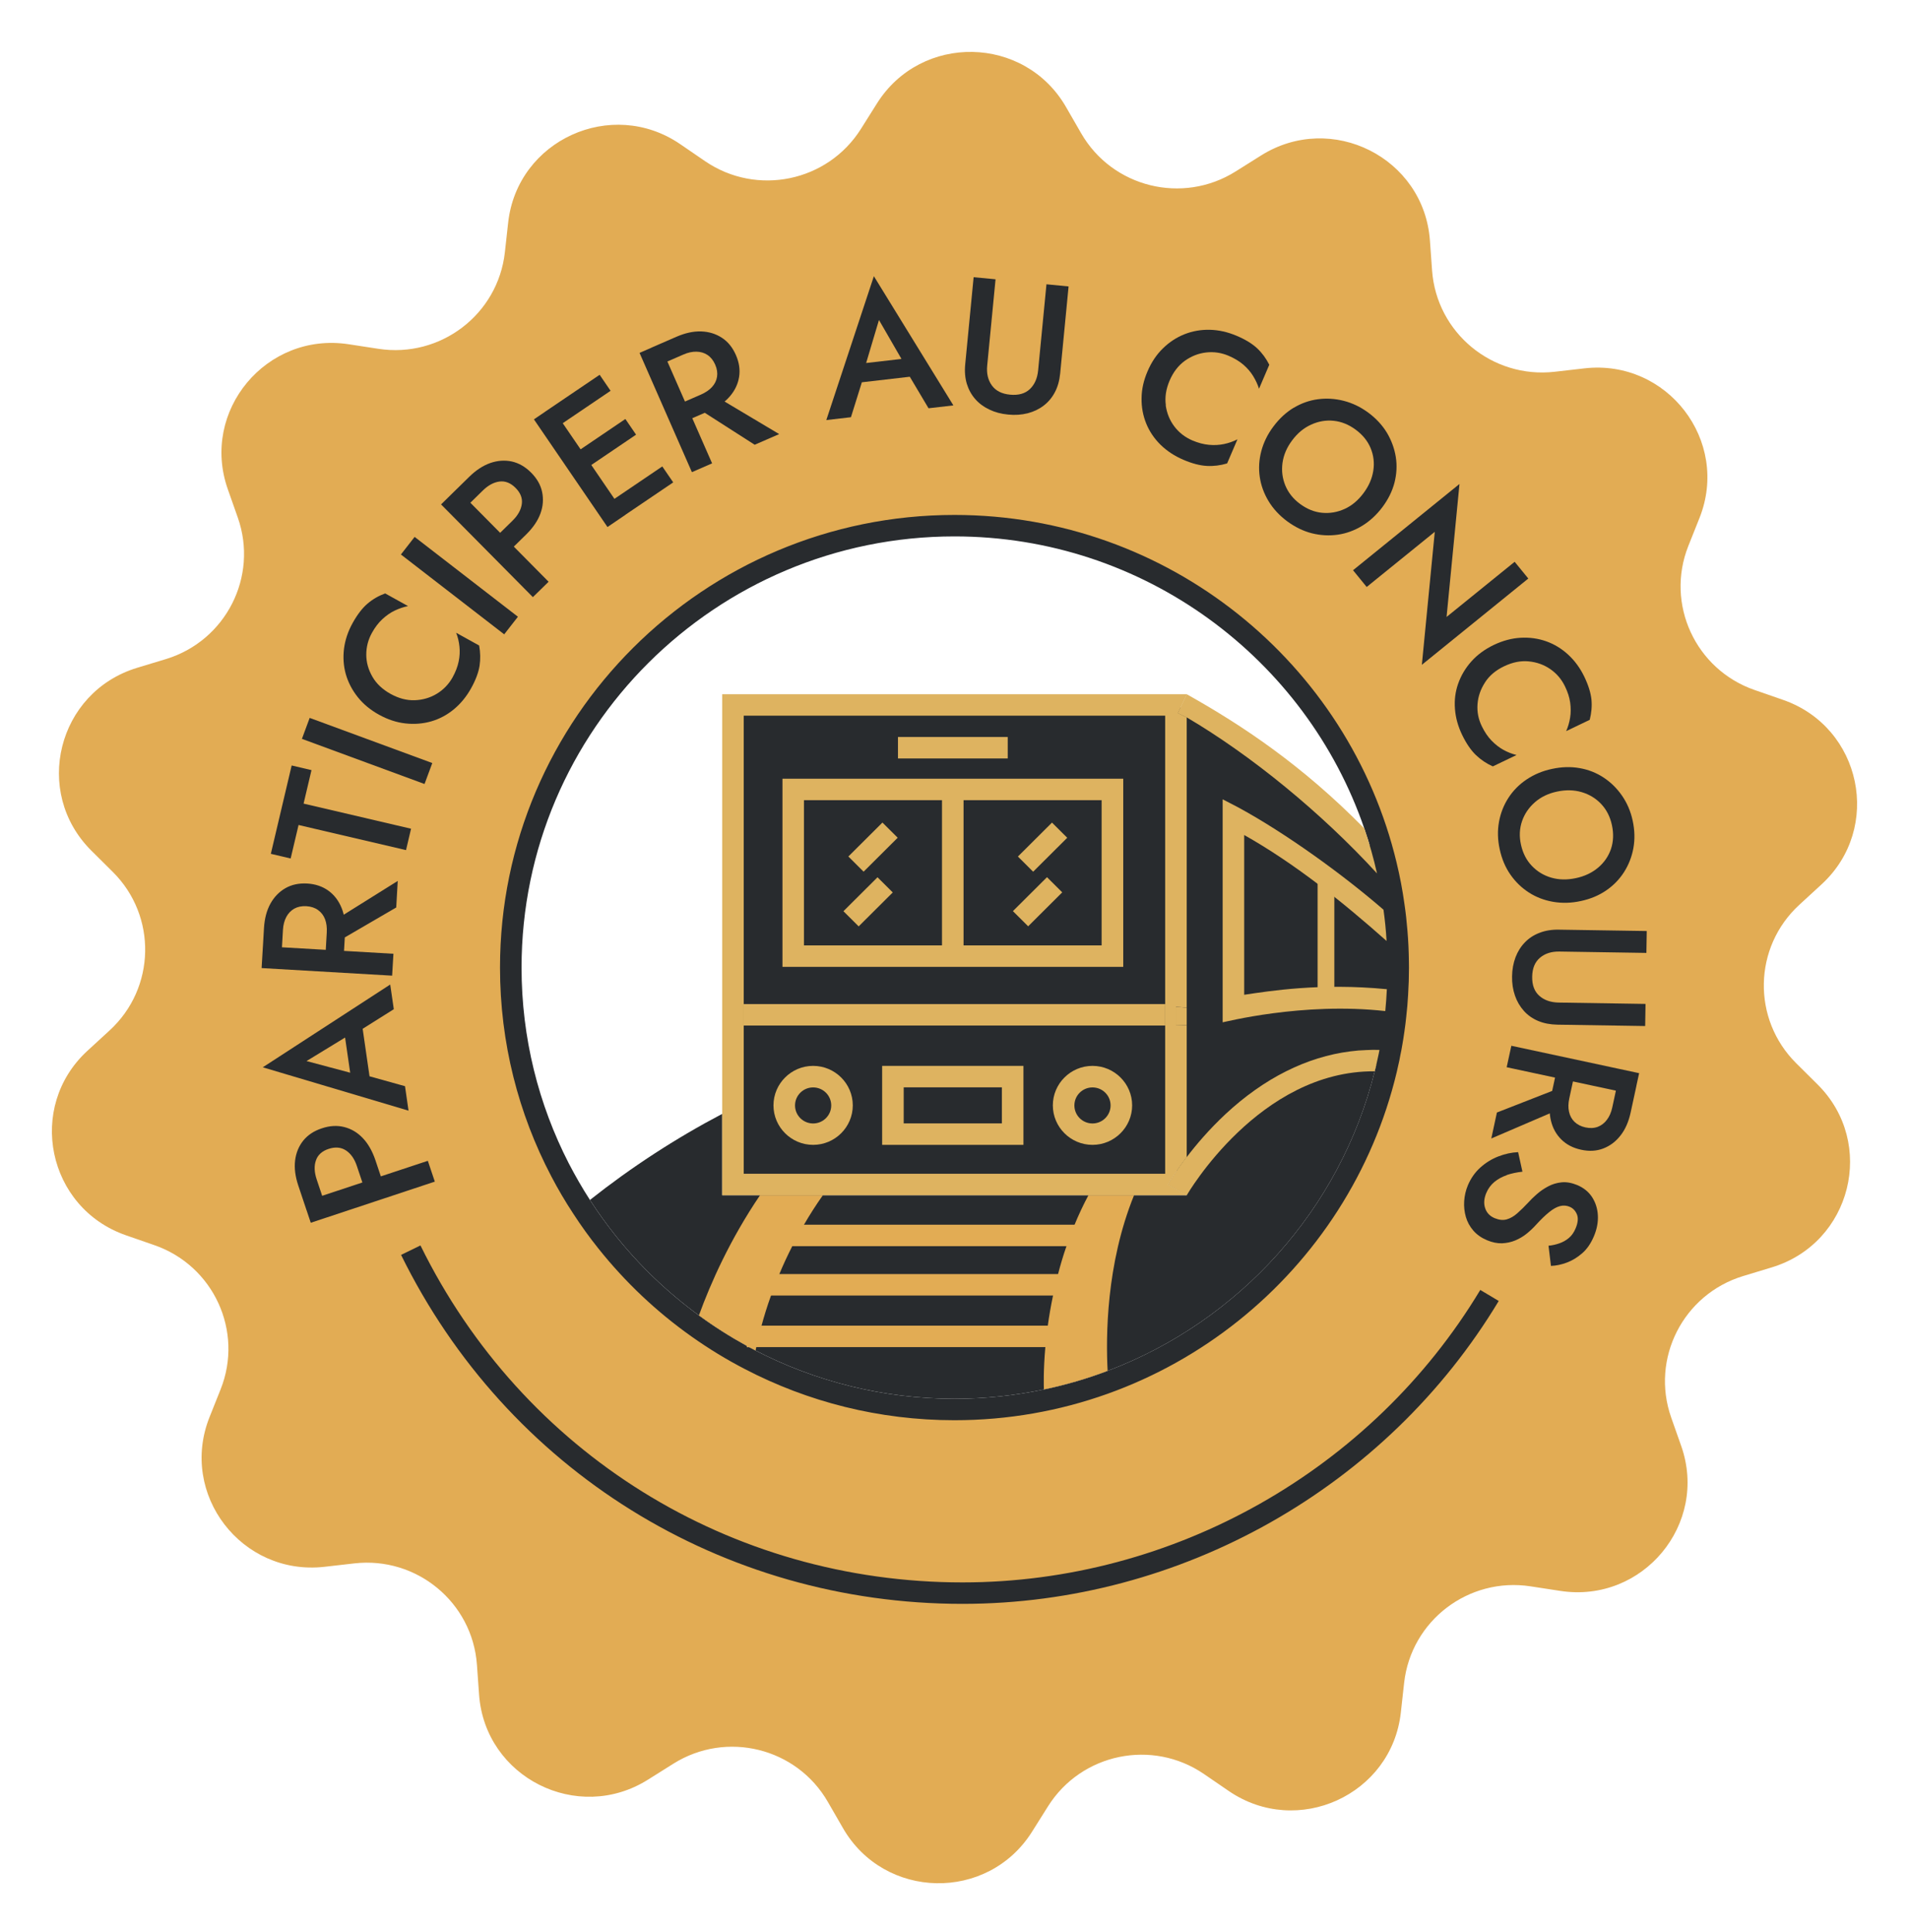 <svg width="331" height="335" viewBox="0 0 331 335" fill="none" xmlns="http://www.w3.org/2000/svg">
<g filter="url(#filter0_d_111_1655)">
<path d="M213.059 306.528L208.75 303.576C199.782 297.448 187.502 299.991 181.723 309.17L178.945 313.586C171.273 325.779 153.325 325.419 146.151 312.941L143.548 308.426C138.143 299.024 125.962 296.01 116.758 301.79L112.336 304.568C100.118 312.234 84.101 304.171 83.067 289.82L82.694 284.623C81.909 273.819 72.256 265.843 61.458 267.059L56.264 267.654C41.916 269.279 31.006 255.089 36.324 241.718L38.254 236.88C42.265 226.808 37.034 215.447 26.771 211.887L21.839 210.175C8.201 205.437 4.551 187.935 15.163 178.185L19.011 174.65C27.008 167.307 27.257 154.816 19.547 147.163L15.848 143.492C5.622 133.333 9.957 115.992 23.769 111.787L28.764 110.274C39.163 107.111 44.831 95.96 41.231 85.739L39.5 80.827C34.717 67.257 46.176 53.502 60.449 55.685L65.618 56.478C76.366 58.128 86.33 50.525 87.538 39.758L88.111 34.586C89.706 20.296 106.034 12.854 117.941 20.991L122.25 23.943C131.218 30.071 143.498 27.528 149.277 18.349L152.055 13.933C159.727 1.74 177.675 2.1 184.849 14.578L187.452 19.093C192.857 28.495 205.038 31.509 214.242 25.729L218.664 22.951C230.882 15.285 246.899 23.348 247.933 37.699L248.307 42.896C249.091 53.7 258.744 61.676 269.542 60.46L274.736 59.865C289.084 58.24 299.995 72.43 294.676 85.801L292.746 90.639C288.735 100.711 293.966 112.073 304.229 115.633L309.161 117.344C322.799 122.083 326.449 139.584 315.837 149.334L311.989 152.869C303.993 160.212 303.743 172.703 311.453 180.356L315.152 184.028C325.378 194.186 321.043 211.527 307.231 215.732L302.236 217.245C291.837 220.408 286.17 231.559 289.769 241.78L291.5 246.692C296.283 260.262 284.824 274.018 270.551 271.834L265.382 271.041C254.634 269.391 244.67 276.995 243.462 287.761L242.889 292.933C241.294 307.223 224.966 314.665 213.059 306.528Z" fill="#E2AC54"/>
<path d="M53.16 205.858L51.716 201.542C51.193 199.967 51.006 198.528 51.168 197.2C51.33 195.886 51.803 194.732 52.575 193.765C53.36 192.797 54.431 192.078 55.801 191.631C57.171 191.172 58.466 191.098 59.687 191.408C60.907 191.718 61.978 192.351 62.9 193.318C63.822 194.286 64.544 195.551 65.08 197.114L66.525 201.43L63.324 202.485L61.879 198.168C61.468 196.928 60.833 196.022 59.986 195.464C59.139 194.906 58.142 194.819 56.996 195.191C55.851 195.563 55.103 196.233 54.78 197.188C54.443 198.131 54.493 199.235 54.904 200.475L56.349 204.792L53.16 205.846V205.858ZM52.675 204.382L74.184 197.263L75.392 200.872L53.883 208.004L52.675 204.395V204.382Z" fill="#282B2E"/>
<path d="M61.904 182.291L62.751 182.241L70.224 184.325L70.834 188.567L45.563 181.05L67.658 166.699L68.281 170.978L61.891 174.997L60.969 175.196L53.148 179.971L61.891 182.303L61.904 182.291ZM61.019 184.052L59.512 173.682L62.614 172.517L64.32 184.325L61.007 184.052H61.019Z" fill="#282B2E"/>
<path d="M45.586 160.051L68.216 161.366L67.992 165.161L45.361 163.846L45.586 160.051ZM45.498 161.601L45.772 156.9C45.872 155.25 46.246 153.836 46.893 152.67C47.541 151.504 48.413 150.611 49.496 149.991C50.58 149.371 51.838 149.111 53.258 149.185C54.678 149.272 55.898 149.681 56.919 150.413C57.941 151.145 58.701 152.137 59.211 153.377C59.722 154.618 59.934 156.057 59.834 157.706L59.56 162.407L56.396 162.221L56.658 157.682C56.708 156.801 56.608 156.032 56.359 155.374C56.11 154.717 55.699 154.184 55.151 153.787C54.603 153.39 53.93 153.167 53.133 153.117C52.311 153.067 51.614 153.216 51.028 153.539C50.443 153.874 49.982 154.345 49.646 154.978C49.309 155.61 49.11 156.354 49.06 157.235L48.799 161.775L45.498 161.589V161.601ZM57.717 155.771L68.963 148.738L68.702 153.34L57.492 159.865L57.729 155.771H57.717Z" fill="#282B2E"/>
<path d="M46.959 144.038L50.571 128.719L54.009 129.525L52.639 135.33L71.272 139.684L70.4 143.393L51.767 139.039L50.397 144.844L46.959 144.038Z" fill="#282B2E"/>
<path d="M53.694 120.47L74.955 128.297L73.61 131.931L52.349 124.104L53.694 120.47Z" fill="#282B2E"/>
<path d="M71.904 117.406C73.299 117.356 74.582 116.984 75.728 116.29C76.874 115.595 77.795 114.652 78.468 113.449C78.991 112.507 79.34 111.589 79.526 110.696C79.713 109.802 79.751 108.934 79.663 108.091C79.576 107.26 79.389 106.453 79.091 105.709L83.076 107.917C83.3 109.108 83.325 110.274 83.151 111.44C82.964 112.606 82.478 113.908 81.669 115.359C80.859 116.811 79.863 118.014 78.679 118.994C77.484 119.974 76.176 120.668 74.744 121.078C73.299 121.487 71.817 121.599 70.272 121.425C68.728 121.251 67.209 120.743 65.726 119.924C64.219 119.093 62.974 118.063 62.015 116.848C61.056 115.632 60.371 114.318 59.96 112.891C59.561 111.465 59.462 109.989 59.648 108.463C59.848 106.937 60.346 105.449 61.155 103.997C61.965 102.546 62.812 101.442 63.709 100.673C64.605 99.904 65.627 99.309 66.785 98.887L70.746 101.083C69.961 101.244 69.201 101.504 68.442 101.864C67.682 102.224 66.972 102.732 66.299 103.352C65.627 103.973 65.029 104.754 64.506 105.697C63.833 106.9 63.509 108.165 63.509 109.505C63.509 110.844 63.87 112.11 64.568 113.325C65.266 114.541 66.324 115.533 67.732 116.315C69.126 117.084 70.522 117.456 71.929 117.406H71.904Z" fill="#282B2E"/>
<path d="M71.892 89.088L89.802 102.931L87.423 105.982L69.513 92.139L71.892 89.088Z" fill="#282B2E"/>
<path d="M79.205 80.79L95.122 96.865L92.395 99.532L76.477 83.457L79.192 80.79H79.205ZM78.096 81.869L81.347 78.681C82.53 77.515 83.751 76.722 85.021 76.275C86.279 75.841 87.525 75.754 88.745 76.015C89.966 76.287 91.087 76.933 92.096 77.95C93.117 78.979 93.752 80.095 94.001 81.323C94.251 82.551 94.163 83.792 93.702 85.045C93.242 86.297 92.42 87.501 91.236 88.666L87.986 91.854L85.619 89.46L88.87 86.273C89.804 85.355 90.34 84.387 90.477 83.382C90.614 82.378 90.252 81.448 89.393 80.592C88.546 79.736 87.612 79.364 86.616 79.488C85.619 79.612 84.648 80.133 83.714 81.05L80.463 84.238L78.096 81.844V81.869Z" fill="#282B2E"/>
<path d="M95.678 66.6L108.432 85.268L105.331 87.376L92.577 68.709L95.678 66.6ZM94.52 67.381L103.973 60.981L105.866 63.759L96.413 70.16L94.52 67.381ZM99.514 74.687L108.432 68.647L110.288 71.363L101.37 77.404L99.514 74.687ZM105.381 83.271L114.834 76.87L116.727 79.636L107.274 86.037L105.381 83.258V83.271Z" fill="#282B2E"/>
<path d="M114.389 55.647L123.469 76.337L119.969 77.863L110.89 57.185L114.389 55.66V55.647ZM112.97 56.268L117.304 54.382C118.823 53.725 120.256 53.415 121.601 53.464C122.946 53.514 124.129 53.886 125.175 54.568C126.222 55.251 127.019 56.243 127.592 57.545C128.165 58.848 128.351 60.113 128.152 61.353C127.953 62.594 127.417 63.71 126.545 64.727C125.674 65.744 124.466 66.575 122.946 67.245L118.612 69.13L117.341 66.24L121.526 64.417C122.336 64.057 122.983 63.623 123.457 63.102C123.93 62.581 124.229 61.986 124.329 61.316C124.428 60.646 124.329 59.952 124.005 59.22C123.681 58.475 123.232 57.917 122.672 57.545C122.112 57.173 121.476 56.987 120.754 56.975C120.032 56.962 119.272 57.123 118.462 57.483L114.277 59.307L112.957 56.292L112.97 56.268ZM123.706 64.467L135.102 71.264L130.855 73.112L119.932 66.116L123.706 64.479V64.467Z" fill="#282B2E"/>
<path d="M149.813 60.113L149.851 60.956L147.546 68.336L143.274 68.832L151.52 43.888L165.307 66.29L160.998 66.786L157.149 60.311L156.975 59.393L152.404 51.48L149.826 60.125L149.813 60.113ZM148.07 59.182L158.519 57.979L159.603 61.105L147.696 62.482L148.057 59.195L148.07 59.182Z" fill="#282B2E"/>
<path d="M172.614 44.459L171.17 59.381C171.033 60.746 171.307 61.899 171.979 62.83C172.652 63.76 173.698 64.293 175.143 64.43C176.6 64.566 177.746 64.244 178.568 63.462C179.39 62.681 179.863 61.602 180 60.225L181.445 45.291L185.281 45.663L183.824 60.746C183.699 61.986 183.4 63.078 182.902 64.008C182.416 64.938 181.756 65.72 180.959 66.327C180.15 66.948 179.228 67.382 178.182 67.655C177.135 67.915 176.015 68.002 174.806 67.878C173.598 67.766 172.515 67.481 171.543 67.01C170.572 66.551 169.75 65.943 169.09 65.186C168.429 64.43 167.944 63.549 167.632 62.532C167.333 61.527 167.234 60.398 167.358 59.158L168.816 44.062L172.614 44.422V44.459Z" fill="#282B2E"/>
<path d="M202.121 66.277C202.32 67.654 202.818 68.882 203.628 69.949C204.437 71.016 205.484 71.822 206.754 72.368C207.75 72.789 208.697 73.037 209.619 73.124C210.528 73.211 211.4 73.162 212.234 72.988C213.056 72.814 213.841 72.541 214.563 72.169L212.77 76.349C211.611 76.697 210.441 76.845 209.257 76.783C208.074 76.721 206.717 76.374 205.185 75.717C203.653 75.059 202.345 74.203 201.236 73.124C200.14 72.045 199.306 70.817 198.745 69.44C198.185 68.064 197.911 66.6 197.936 65.049C197.948 63.499 198.297 61.948 198.97 60.386C199.642 58.798 200.539 57.471 201.647 56.391C202.756 55.312 204.001 54.494 205.384 53.948C206.766 53.402 208.236 53.142 209.781 53.179C211.325 53.216 212.857 53.563 214.389 54.208C215.921 54.853 217.116 55.585 217.976 56.391C218.835 57.198 219.533 58.153 220.081 59.244L218.3 63.4C218.063 62.643 217.714 61.911 217.278 61.192C216.83 60.472 216.27 59.815 215.572 59.219C214.875 58.624 214.028 58.116 213.044 57.694C211.773 57.148 210.478 56.962 209.145 57.111C207.813 57.26 206.58 57.743 205.446 58.55C204.313 59.368 203.428 60.51 202.793 61.998C202.171 63.462 201.946 64.888 202.146 66.265L202.121 66.277Z" fill="#282B2E"/>
<path d="M224.304 66.711C225.624 65.918 227.019 65.421 228.501 65.223C229.983 65.025 231.478 65.111 232.985 65.496C234.492 65.88 235.912 66.563 237.245 67.543C238.615 68.56 239.686 69.726 240.483 71.04C241.267 72.368 241.778 73.757 242.015 75.233C242.251 76.709 242.164 78.185 241.791 79.674C241.404 81.162 240.707 82.576 239.686 83.94C238.677 85.28 237.506 86.359 236.186 87.165C234.853 87.972 233.446 88.493 231.964 88.704C230.482 88.914 228.999 88.84 227.492 88.468C225.998 88.096 224.553 87.389 223.17 86.372C221.825 85.367 220.742 84.201 219.945 82.874C219.148 81.546 218.637 80.145 218.425 78.669C218.213 77.193 218.301 75.704 218.699 74.203C219.098 72.703 219.795 71.276 220.804 69.936C221.825 68.572 222.996 67.493 224.304 66.699V66.711ZM222.373 76.25C222.187 77.614 222.348 78.917 222.859 80.17C223.37 81.41 224.217 82.489 225.412 83.37C226.621 84.263 227.903 84.784 229.248 84.908C230.594 85.032 231.889 84.809 233.147 84.238C234.405 83.668 235.488 82.75 236.41 81.509C237.344 80.269 237.905 78.966 238.116 77.602C238.328 76.238 238.166 74.948 237.656 73.707C237.145 72.467 236.273 71.388 235.04 70.482C233.844 69.602 232.574 69.093 231.241 68.957C229.896 68.82 228.601 69.043 227.33 69.626C226.06 70.197 224.964 71.115 224.042 72.355C223.108 73.596 222.56 74.898 222.373 76.262V76.25Z" fill="#282B2E"/>
<path d="M264.992 96.307L246.534 111.266L248.776 88.207L236.969 97.771L234.602 94.868L253.06 79.909L250.819 102.968L262.626 93.405L264.992 96.307Z" fill="#282B2E"/>
<path d="M257.482 114.33C256.722 115.496 256.286 116.749 256.186 118.088C256.087 119.428 256.336 120.706 256.946 121.946C257.419 122.913 257.967 123.732 258.603 124.389C259.238 125.047 259.923 125.593 260.658 126.002C261.392 126.411 262.165 126.709 262.949 126.907L258.839 128.88C257.731 128.384 256.759 127.726 255.9 126.907C255.053 126.089 254.256 124.935 253.533 123.447C252.811 121.958 252.387 120.445 252.275 118.919C252.151 117.394 252.338 115.918 252.836 114.516C253.334 113.114 254.094 111.824 255.128 110.671C256.161 109.517 257.444 108.575 258.989 107.83C260.545 107.086 262.102 106.664 263.647 106.578C265.191 106.491 266.673 106.689 268.081 107.185C269.476 107.681 270.759 108.45 271.892 109.492C273.025 110.534 273.959 111.8 274.682 113.288C275.404 114.776 275.815 116.116 275.94 117.282C276.052 118.46 275.94 119.626 275.641 120.805L271.556 122.765C271.879 122.045 272.104 121.264 272.241 120.433C272.378 119.602 272.378 118.733 272.253 117.828C272.129 116.922 271.83 115.992 271.356 115.012C270.759 113.772 269.912 112.779 268.803 112.01C267.707 111.254 266.462 110.807 265.067 110.671C263.672 110.534 262.252 110.82 260.782 111.527C259.337 112.221 258.241 113.139 257.482 114.318V114.33Z" fill="#282B2E"/>
<path d="M273.883 129.177C275.402 129.438 276.785 129.984 278.03 130.802C279.276 131.621 280.347 132.663 281.231 133.94C282.116 135.218 282.738 136.657 283.087 138.282C283.448 139.944 283.486 141.532 283.212 143.045C282.938 144.558 282.39 145.947 281.593 147.2C280.795 148.453 279.762 149.52 278.491 150.388C277.221 151.256 275.751 151.876 274.082 152.224C272.438 152.583 270.844 152.621 269.312 152.36C267.78 152.1 266.373 151.566 265.115 150.76C263.857 149.954 262.786 148.924 261.901 147.659C261.017 146.394 260.394 144.93 260.033 143.243C259.672 141.606 259.635 140.018 259.909 138.505C260.183 136.979 260.731 135.59 261.54 134.337C262.35 133.085 263.396 132.018 264.691 131.15C265.987 130.281 267.444 129.661 269.1 129.314C270.769 128.954 272.363 128.904 273.871 129.177H273.883ZM266.124 135.106C265.09 136.012 264.342 137.103 263.907 138.369C263.471 139.634 263.396 140.998 263.72 142.449C264.044 143.925 264.666 145.141 265.6 146.121C266.535 147.101 267.656 147.783 268.976 148.168C270.296 148.552 271.716 148.577 273.235 148.254C274.755 147.932 276.038 147.324 277.096 146.431C278.155 145.538 278.89 144.459 279.326 143.194C279.749 141.928 279.812 140.539 279.488 139.051C279.176 137.6 278.554 136.384 277.632 135.404C276.71 134.424 275.589 133.742 274.257 133.345C272.924 132.948 271.492 132.923 269.972 133.246C268.453 133.568 267.17 134.188 266.136 135.094L266.124 135.106Z" fill="#282B2E"/>
<path d="M285.455 161.217L270.397 160.981C269.014 160.956 267.881 161.316 267.009 162.06C266.137 162.804 265.689 163.884 265.664 165.335C265.639 166.799 266.05 167.902 266.909 168.659C267.756 169.416 268.877 169.8 270.26 169.825L285.318 170.061L285.255 173.894L270.035 173.658C268.778 173.633 267.669 173.422 266.698 173.013C265.726 172.604 264.892 172.021 264.219 171.264C263.546 170.507 263.023 169.627 262.675 168.609C262.326 167.592 262.152 166.488 262.176 165.285C262.189 164.082 262.401 162.978 262.774 161.973C263.16 160.969 263.696 160.113 264.406 159.381C265.103 158.662 265.95 158.103 266.947 157.731C267.931 157.347 269.052 157.161 270.309 157.186L285.529 157.421L285.467 161.229L285.455 161.217Z" fill="#282B2E"/>
<path d="M270.769 188.158L258.576 193.392L259.547 188.89L271.641 184.164L270.769 188.17V188.158ZM283.398 185.789L261.241 181.038L262.051 177.317L284.208 182.068L283.398 185.789ZM283.735 184.276L282.738 188.877C282.39 190.49 281.804 191.83 280.97 192.884C280.148 193.938 279.151 194.682 277.98 195.129C276.81 195.576 275.539 195.65 274.144 195.34C272.749 195.042 271.604 194.447 270.719 193.566C269.822 192.685 269.225 191.594 268.913 190.291C268.602 188.989 268.614 187.538 268.963 185.913L269.959 181.311L273.061 181.981L272.102 186.421C271.915 187.29 271.89 188.059 272.052 188.753C272.201 189.448 272.513 190.031 272.998 190.502C273.484 190.974 274.107 191.296 274.892 191.47C275.689 191.643 276.411 191.606 277.034 191.371C277.657 191.135 278.192 190.726 278.616 190.155C279.052 189.584 279.363 188.877 279.55 188.009L280.509 183.569L283.735 184.263V184.276Z" fill="#282B2E"/>
<path d="M261.259 199.755C260.437 200.028 259.727 200.425 259.117 200.921C258.507 201.43 258.033 202.063 257.709 202.832C257.311 203.787 257.236 204.667 257.51 205.474C257.772 206.28 258.332 206.863 259.167 207.21C259.926 207.52 260.611 207.595 261.234 207.421C261.857 207.247 262.48 206.9 263.09 206.354C263.7 205.821 264.348 205.176 265.033 204.444C265.431 203.998 265.917 203.526 266.49 203.03C267.063 202.521 267.711 202.087 268.421 201.703C269.131 201.318 269.915 201.083 270.75 200.996C271.597 200.909 272.506 201.07 273.477 201.467C274.586 201.938 275.445 202.633 276.055 203.563C276.653 204.494 276.99 205.548 277.052 206.726C277.114 207.905 276.89 209.12 276.354 210.373C275.831 211.601 275.159 212.581 274.324 213.3C273.49 214.02 272.605 214.566 271.659 214.913C270.712 215.26 269.803 215.459 268.919 215.484L268.495 211.986C269.131 211.924 269.753 211.787 270.364 211.576C270.974 211.365 271.534 211.055 272.02 210.646C272.506 210.237 272.904 209.678 273.191 208.984C273.602 208.016 273.677 207.21 273.428 206.565C273.166 205.92 272.742 205.474 272.145 205.226C271.609 205.002 271.061 204.965 270.488 205.114C269.915 205.263 269.305 205.598 268.632 206.143C267.96 206.677 267.188 207.421 266.328 208.364C265.842 208.909 265.294 209.418 264.697 209.902C264.099 210.386 263.439 210.77 262.729 211.068C262.019 211.365 261.247 211.527 260.437 211.564C259.615 211.589 258.743 211.415 257.834 211.031C256.862 210.621 256.065 210.063 255.455 209.356C254.845 208.649 254.409 207.855 254.16 206.974C253.911 206.094 253.811 205.188 253.873 204.246C253.936 203.303 254.147 202.385 254.521 201.492C255.032 200.289 255.754 199.259 256.676 198.428C257.597 197.597 258.644 196.952 259.789 196.506C260.935 196.059 262.081 195.811 263.227 195.761L263.974 199.148C262.965 199.259 262.056 199.458 261.234 199.731L261.259 199.755Z" fill="#282B2E"/>
<path d="M166.876 274.08C125.177 274.08 87.887 250.897 69.541 213.574L72.904 211.936C90.615 247.97 126.622 270.359 166.888 270.359C203.456 270.359 237.844 250.934 256.664 219.652L259.864 221.562C240.385 253.948 204.751 274.08 166.888 274.08H166.876Z" fill="#282B2E"/>
<ellipse cx="165.918" cy="163.772" rx="75.975" ry="75.664" fill="white"/>
<path d="M239.06 178.707C238.985 179.042 238.923 179.389 238.836 179.724C238.699 180.406 238.537 181.076 238.363 181.746C232.409 205.66 214.873 225.06 192.055 233.681C188.493 235.033 184.806 236.112 181.008 236.906C176.001 237.96 170.819 238.518 165.501 238.518C153.071 238.518 141.339 235.492 131.014 230.158C130.64 229.959 130.254 229.761 129.88 229.562H129.494V229.352C126.604 227.764 123.827 226.003 121.187 224.068C115.694 220.049 110.762 215.323 106.552 210.002C105.045 208.091 103.613 206.107 102.292 204.048C109.467 198.367 117.151 193.368 125.222 189.126V203.229H205.768V203.204L202.53 201.381C202.617 201.244 203.713 199.322 205.768 196.618C207.412 194.46 209.666 191.805 212.494 189.163C219.182 182.936 226.568 179.24 234.153 178.285C235.074 178.161 236.009 178.086 236.943 178.062C237.653 178.273 238.35 178.483 239.06 178.707Z" fill="#282B2E"/>
<path d="M129.489 229.351V229.562H129.875C129.75 229.488 129.613 229.414 129.489 229.351ZM239.242 177.702C239.229 177.813 239.204 177.925 239.179 178.037C239.565 178.049 239.964 178.074 240.35 178.099H240.45C240.051 177.962 239.653 177.826 239.242 177.702Z" fill="#282B2E"/>
<rect x="127.31" y="117.878" width="75.975" height="81.865" fill="#282B2E"/>
<path d="M238.782 145.166C234.796 138.22 215.533 124.907 206.399 119.118H203.908L204.531 200.364L212.627 191.681L225.082 182.998L240.027 179.897C240.65 171.835 241.273 153.601 238.782 145.166Z" fill="#282B2E" stroke="#282B2E"/>
<path d="M244.288 162.669C244.263 160.895 244.188 159.134 244.039 157.397C243.914 155.859 243.752 154.333 243.528 152.82C243.192 150.364 242.731 147.945 242.158 145.576C233.901 111.044 202.664 85.281 165.498 85.281C122.043 85.281 86.696 120.483 86.696 163.76C86.696 176.797 89.897 189.101 95.576 199.93C96.734 202.15 98.005 204.309 99.375 206.392C100.732 208.489 102.19 210.51 103.747 212.458C108.392 218.288 113.848 223.448 119.938 227.752C122.865 229.823 125.941 231.709 129.155 233.371C140.04 239.039 152.396 242.24 165.498 242.24C202.701 242.24 233.975 216.415 242.195 181.82C242.27 181.51 242.345 181.188 242.407 180.865C242.482 180.543 242.557 180.208 242.631 179.873C242.694 179.55 242.768 179.215 242.818 178.881C242.881 178.633 242.93 178.372 242.98 178.099C243.055 177.702 243.13 177.305 243.192 176.896C243.217 176.747 243.242 176.586 243.267 176.425C243.279 176.387 243.292 176.35 243.292 176.301C243.379 175.804 243.453 175.308 243.516 174.8C243.64 173.969 243.74 173.138 243.827 172.294C243.977 171.029 244.076 169.764 244.151 168.486C244.251 166.923 244.3 165.348 244.3 163.76C244.3 163.401 244.3 163.028 244.288 162.669ZM240.464 167.506C240.402 168.771 240.315 170.049 240.19 171.302C240.091 172.22 239.979 173.125 239.842 174.018C239.779 174.564 239.704 175.097 239.617 175.618C239.58 175.879 239.53 176.139 239.493 176.387C239.468 176.511 239.455 176.636 239.43 176.747C239.368 177.07 239.318 177.392 239.244 177.702C239.655 177.826 240.053 177.963 240.452 178.099H240.352C239.966 178.074 239.568 178.05 239.181 178.037C239.144 178.26 239.107 178.484 239.057 178.707C238.982 179.042 238.92 179.389 238.833 179.724C238.696 180.406 238.534 181.076 238.359 181.746C232.406 205.661 214.869 225.06 192.052 233.681C188.49 235.033 184.803 236.112 181.004 236.906C175.998 237.96 170.816 238.518 165.498 238.518C153.068 238.518 141.336 235.492 131.01 230.158C130.637 229.96 130.251 229.761 129.877 229.563H129.491V229.352C126.601 227.764 123.824 226.003 121.183 224.068C115.691 220.049 110.759 215.323 106.549 210.002C105.042 208.092 103.61 206.107 102.289 204.048C100.969 202.001 99.749 199.88 98.615 197.697C93.384 187.501 90.432 175.966 90.432 163.76C90.432 122.53 124.098 89.002 165.498 89.002C198.416 89.002 226.452 110.213 236.553 139.635C237.425 142.178 238.16 144.782 238.758 147.437C239.231 149.508 239.605 151.604 239.879 153.726C240.128 155.512 240.315 157.323 240.414 159.146C240.514 160.672 240.564 162.21 240.564 163.76C240.564 165.013 240.527 166.266 240.464 167.506Z" fill="#282B2E"/>
<path d="M238.761 147.437C229.034 136.831 216.878 126.921 205.768 120.384C205.27 120.098 204.759 119.875 204.249 119.639L205.768 116.439V116.365C215.433 121.785 225.758 128.657 236.557 139.635C237.429 142.177 238.164 144.782 238.761 147.437Z" fill="#DEB360"/>
<path d="M239.182 178.037C239.144 178.261 239.107 178.484 239.057 178.707C238.982 179.042 238.92 179.389 238.833 179.724C238.696 180.406 238.534 181.076 238.36 181.746C218.345 181.585 205.915 203.006 205.778 203.217H205.765L202.527 201.381C202.614 201.245 203.71 199.322 205.765 196.618C207.409 194.46 209.664 191.806 212.491 189.164C219.179 182.937 226.565 179.24 234.15 178.285C235.072 178.161 236.006 178.087 236.94 178.062C237.687 178.012 238.422 178.012 239.182 178.037Z" fill="#DEB360"/>
<path d="M215.731 140.776C224.425 145.675 232.67 152.262 240.417 159.146C240.317 157.323 240.131 155.512 239.881 153.725C232.832 147.623 222.993 140.503 214.722 136L211.995 134.586V173.249C212.194 173.262 225.782 169.689 240.193 171.302C240.317 170.049 240.405 168.771 240.467 167.506C228.896 166.39 220.091 167.829 215.731 168.474V140.776Z" fill="#DEB360"/>
<path d="M192.051 233.68C188.489 235.032 184.802 236.111 181.003 236.905C180.978 236.421 180.891 233.668 181.252 229.562C181.364 228.421 181.501 227.168 181.676 225.841C181.9 224.216 182.199 222.455 182.585 220.619C182.822 219.416 183.121 218.175 183.457 216.898C183.868 215.322 184.341 213.697 184.914 212.06C185.325 210.832 185.798 209.592 186.321 208.339C187.019 206.64 187.816 204.928 188.725 203.229H196.634C191.777 215.174 191.739 227.838 192.051 233.68Z" fill="#E2AC54"/>
<path d="M202.527 201.381L205.765 203.205V196.618C203.71 199.322 202.614 201.245 202.527 201.381ZM204.246 119.64C204.756 119.875 205.254 120.123 205.765 120.384V116.439L204.246 119.64ZM203.897 170.558V173.696C204.52 173.708 205.142 173.721 205.765 173.758V170.719C205.142 170.657 204.52 170.595 203.897 170.558Z" fill="#DEB360"/>
<path d="M205.763 116.365H125.217V203.229H205.763V203.204L202.525 201.381C202.612 201.245 203.708 199.322 205.763 196.618V173.758C205.141 173.72 204.518 173.708 203.895 173.696V170.557C204.518 170.595 205.141 170.657 205.763 170.719V120.384C205.253 120.123 204.754 119.875 204.244 119.639L205.763 116.439V116.365ZM202.027 199.508H128.954V120.086H202.027V199.508Z" fill="#DEB360"/>
<path d="M194.758 163.636H135.672V131.014H194.758V163.636ZM139.396 159.915H191.009V134.735H139.396V159.915Z" fill="#DEB360"/>
<path d="M202.028 170.086H128.955V173.807H202.028V170.086Z" fill="#DEB360"/>
<path d="M174.73 123.782H155.698V127.503H174.73V123.782Z" fill="#DEB360"/>
<path d="M186.599 208.34H136.48V212.061H186.599V208.34Z" fill="#E2AC54"/>
<path d="M185.765 216.898H131.922V220.62H185.765V216.898Z" fill="#E2AC54"/>
<path d="M187.454 225.842H129.489V229.563H187.454V225.842Z" fill="#E2AC54"/>
<path d="M177.454 194.497H152.955V180.803H177.454V194.497ZM156.692 190.776H173.718V184.524H156.692V190.776Z" fill="#DEB360"/>
<path d="M167.069 132.875H163.332V161.776H167.069V132.875Z" fill="#DEB360"/>
<path d="M182.405 138.623L176.495 144.508L179.137 147.14L185.047 141.254L182.405 138.623Z" fill="#DEB360"/>
<path d="M181.538 148.087L175.628 153.972L178.271 156.603L184.18 150.718L181.538 148.087Z" fill="#DEB360"/>
<path d="M153.007 138.616L147.097 144.501L149.74 147.133L155.649 141.247L153.007 138.616Z" fill="#DEB360"/>
<path d="M152.152 148.102L146.242 153.987L148.884 156.618L154.794 150.733L152.152 148.102Z" fill="#DEB360"/>
<path d="M140.987 194.497C137.201 194.497 134.112 191.421 134.112 187.65C134.112 183.879 137.201 180.803 140.987 180.803C144.774 180.803 147.863 183.879 147.863 187.65C147.863 191.421 144.774 194.497 140.987 194.497ZM140.987 184.537C139.256 184.537 137.849 185.938 137.849 187.662C137.849 189.386 139.256 190.788 140.987 190.788C142.719 190.788 144.126 189.386 144.126 187.662C144.126 185.938 142.719 184.537 140.987 184.537Z" fill="#DEB360"/>
<path d="M189.426 194.497C185.639 194.497 182.551 191.421 182.551 187.65C182.551 183.879 185.639 180.803 189.426 180.803C193.212 180.803 196.301 183.879 196.301 187.65C196.301 191.421 193.212 194.497 189.426 194.497ZM189.426 184.537C187.694 184.537 186.287 185.938 186.287 187.662C186.287 189.386 187.694 190.788 189.426 190.788C191.157 190.788 192.564 189.386 192.564 187.662C192.564 185.938 191.157 184.537 189.426 184.537Z" fill="#DEB360"/>
<path d="M142.679 203.229C141.471 204.94 140.375 206.652 139.403 208.339C138.656 209.592 137.983 210.845 137.373 212.06C136.526 213.722 135.779 215.335 135.131 216.898C134.596 218.188 134.11 219.428 133.686 220.619C133.001 222.517 132.466 224.278 132.042 225.841C131.656 227.255 131.357 228.508 131.133 229.562C131.096 229.773 131.046 229.971 131.009 230.157C130.635 229.959 130.249 229.761 129.875 229.562H129.489V229.351C126.6 227.763 123.822 226.002 121.182 224.067C123.224 218.448 126.575 210.907 131.781 203.229H142.679Z" fill="#E2AC54"/>
<path d="M231.359 148.652H228.457V170.21H231.359V148.652Z" fill="#DEB360"/>
</g>
<defs>
<filter id="filter0_d_111_1655" x="0.6" y="0.6" width="329.8" height="334.319" filterUnits="userSpaceOnUse" color-interpolation-filters="sRGB">
<feFlood flood-opacity="0" result="BackgroundImageFix"/>
<feColorMatrix in="SourceAlpha" type="matrix" values="0 0 0 0 0 0 0 0 0 0 0 0 0 0 0 0 0 0 127 0" result="hardAlpha"/>
<feOffset dy="4"/>
<feGaussianBlur stdDeviation="4.2"/>
<feComposite in2="hardAlpha" operator="out"/>
<feColorMatrix type="matrix" values="0 0 0 0 0 0 0 0 0 0 0 0 0 0 0 0 0 0 0.38 0"/>
<feBlend mode="normal" in2="BackgroundImageFix" result="effect1_dropShadow_111_1655"/>
<feBlend mode="normal" in="SourceGraphic" in2="effect1_dropShadow_111_1655" result="shape"/>
</filter>
</defs>
</svg>
